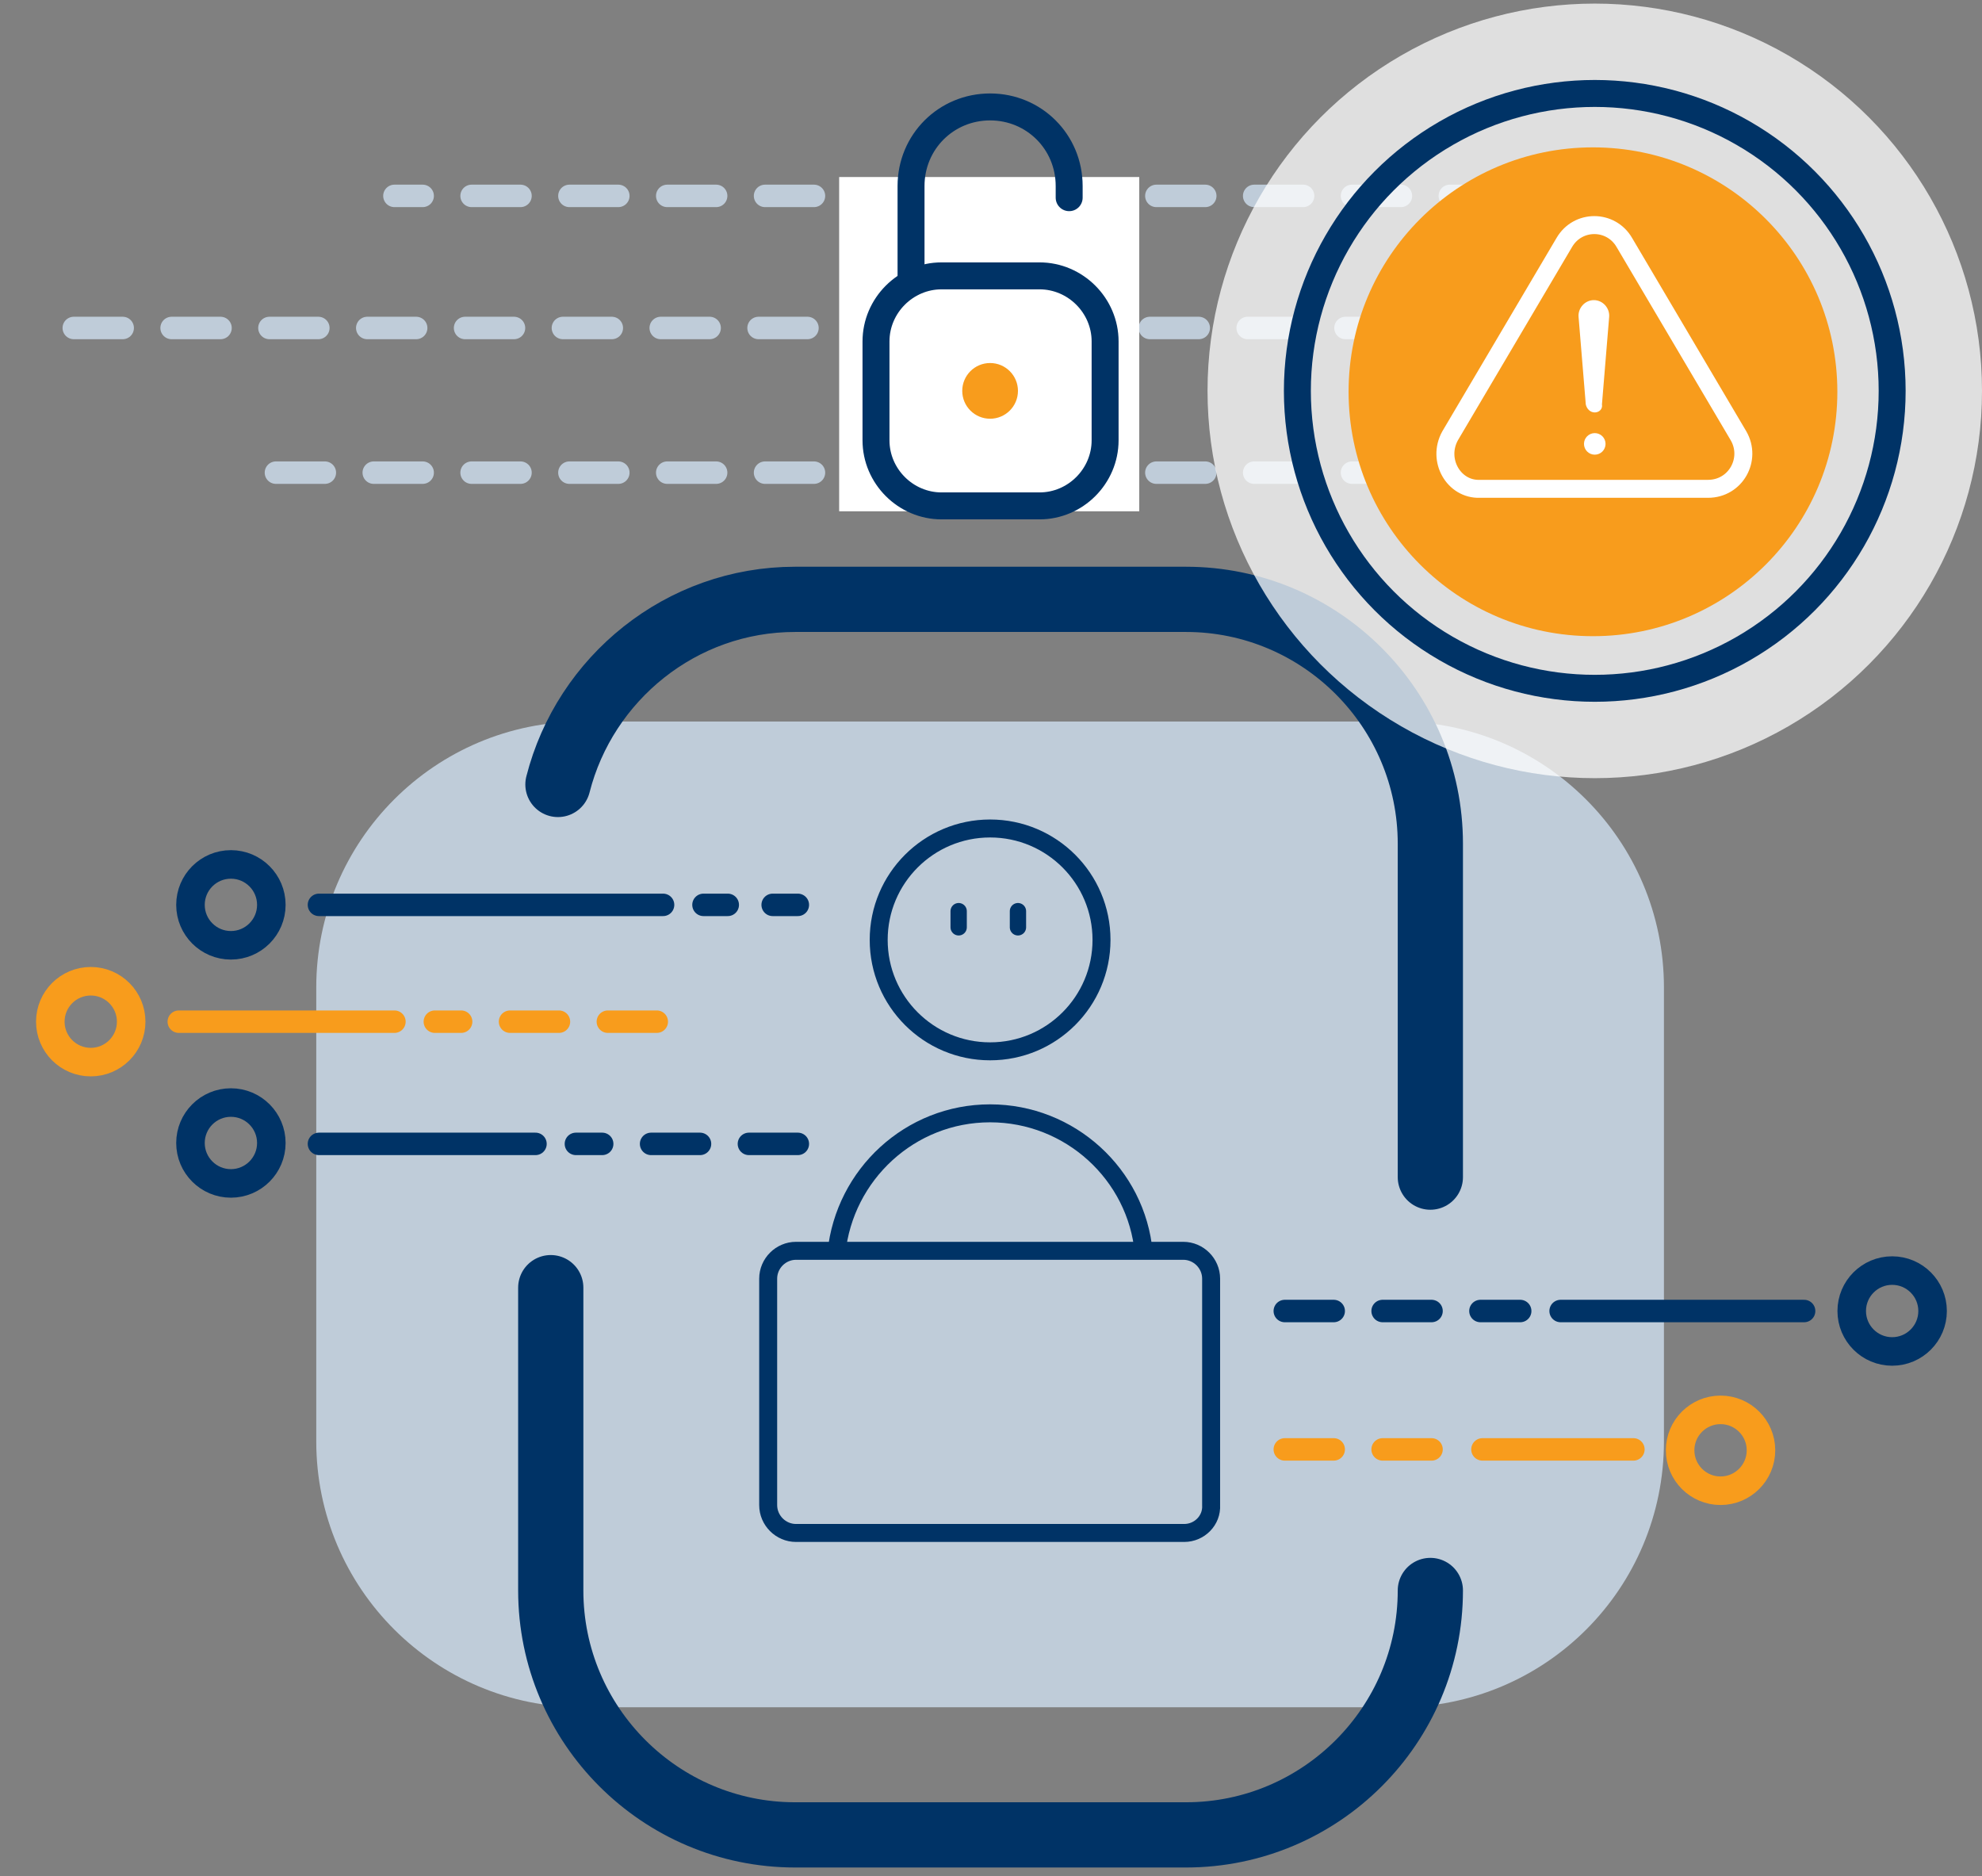 <?xml version="1.0" encoding="utf-8"?>
<!-- Generator: Adobe Illustrator 26.3.1, SVG Export Plug-In . SVG Version: 6.00 Build 0)  -->
<svg version="1.1" id="Layer_1" xmlns="http://www.w3.org/2000/svg" xmlns:xlink="http://www.w3.org/1999/xlink" x="0px" y="0px"
	 viewBox="0 0 220.6 208.8" style="enable-background:new 0 0 220.6 208.8;" xml:space="preserve">
<rect x="0" y="0" width="220.6" height="208.8" fill="#808080" stroke="none"/>
<style type="text/css">
	.st0{fill:#BFCCD9;}
	.st1{fill:none;stroke:#003366;stroke-width:7;stroke-linecap:round;stroke-miterlimit:10;}
	.st2{fill:none;stroke:#003366;stroke-width:2.5;stroke-linecap:round;stroke-miterlimit:10;}
	.st3{fill:none;stroke:#003366;stroke-width:2.5;stroke-linecap:round;stroke-miterlimit:10;stroke-dasharray:4.791,6.388;}
	.st4{fill:none;stroke:#003366;stroke-width:2.5;stroke-linecap:round;stroke-miterlimit:10;stroke-dasharray:4.909,6.545;}
	.st5{fill:none;stroke:#003366;stroke-width:3;stroke-miterlimit:10;}
	.st6{fill:none;stroke:#003366;stroke-width:2;stroke-linecap:round;stroke-miterlimit:10;}
	.st7{fill:none;stroke:#003366;stroke-width:2.5;stroke-linecap:round;stroke-miterlimit:10;stroke-dasharray:5.249,6.999;}
	.st8{fill:none;stroke:#003366;stroke-width:3.178;stroke-miterlimit:10;}
	.st9{opacity:0.75;fill:#FFFFFF;}
	.st10{fill:#F89C1C;}
	.st11{fill:none;stroke:#FFFFFF;stroke-width:2;stroke-miterlimit:10;}
	.st12{fill:#FFFFFF;}
	.st13{opacity:0.5;fill:none;}
	.st14{fill:none;stroke:#003366;stroke-width:7.259;stroke-linecap:round;stroke-miterlimit:10;}
	.st15{fill:none;stroke:#003366;stroke-width:2;stroke-miterlimit:10;}
	.st16{fill:none;stroke:#003366;stroke-width:3.176;stroke-miterlimit:10;}
	.st17{fill:none;stroke:#003366;stroke-width:2.5;stroke-linecap:round;stroke-miterlimit:10;stroke-dasharray:5.444;}
	.st18{fill:none;stroke:#F89C1C;stroke-width:2.5;stroke-linecap:round;stroke-miterlimit:10;}
	.st19{fill:none;stroke:#F89C1C;stroke-width:2.5;stroke-linecap:round;stroke-miterlimit:10;stroke-dasharray:5.444;}
	.st20{fill:none;stroke:#F89C1C;stroke-width:3.176;stroke-miterlimit:10;}
	.st21{fill:none;stroke:#BFCCD9;stroke-width:2.5;stroke-linecap:round;stroke-miterlimit:10;stroke-dasharray:5.444;}
	.st22{fill:none;stroke:#003366;stroke-width:3;stroke-linecap:round;stroke-miterlimit:10;}
	.st23{fill:none;stroke:#003366;stroke-width:1.815;stroke-linecap:round;stroke-miterlimit:10;}
	.st24{fill:none;stroke:#003366;stroke-width:7;stroke-miterlimit:10;}
	.st25{fill:none;stroke:#003366;stroke-width:2.5;stroke-miterlimit:10;}
	.st26{fill:none;stroke:#F89C1C;stroke-width:4;stroke-miterlimit:10;}
	.st27{fill:none;stroke:#F89C1C;stroke-width:3.176;stroke-linecap:round;stroke-miterlimit:10;}
	.st28{fill:#B2C2D1;}
	.st29{fill:#003366;}
	.st30{fill:none;stroke:#003366;stroke-width:2.5;stroke-linecap:round;stroke-miterlimit:10;stroke-dasharray:5.444,7.713;}
	.st31{fill:none;stroke:#BFCCD9;stroke-width:3;stroke-linecap:round;stroke-miterlimit:10;stroke-dasharray:7.881;}
	.st32{fill:none;stroke:#F89C1C;stroke-width:4.102;stroke-linecap:round;stroke-miterlimit:10;}
	.st33{fill:none;stroke:#003366;stroke-width:2.5;stroke-linecap:round;stroke-miterlimit:10;stroke-dasharray:5.444,7.259;}
	.st34{fill:none;stroke:#F89C1C;stroke-width:3;stroke-linecap:round;stroke-miterlimit:10;}
</style>
<g>
	<rect x="0" y="0" class="st13" width="220.5" height="208.7"/>
	<g>
		<path class="st0" d="M155.6,190H64.8c-16.3,0-29.6-13.2-29.6-29.6v-50.5c0-16.3,13.2-29.6,29.6-29.6h90.8
			c16.3,0,29.6,13.2,29.6,29.6v50.5C185.2,176.8,172,190,155.6,190z"/>
		<path class="st14" d="M62.1,87.3c3-11.8,13.7-20.6,26.4-20.6H132c15,0,27.2,12.2,27.2,27.2v37.1"/>
		<path class="st14" d="M159.2,177c0,15-12.2,27.2-27.2,27.2H88.5c-15,0-27.2-12.2-27.2-27.2v-33.7"/>
		<g>
			<circle class="st15" cx="110.2" cy="104.6" r="12.4"/>
			<path class="st15" d="M93.1,139.4c0.9-8.7,8.2-15.5,17.1-15.5h0c8.9,0,16.3,6.8,17.1,15.5"/>
		</g>
		<g>
			<path class="st15" d="M131.8,170.6H88.6c-1.7,0-3.1-1.4-3.1-3.1v-25.2c0-1.7,1.4-3.1,3.1-3.1h43.1c1.7,0,3.1,1.4,3.1,3.1v25.2
				C134.9,169.2,133.5,170.6,131.8,170.6z"/>
		</g>
		<rect x="148.4" y="137.9" class="st0" width="22.3" height="33.8"/>
		<line class="st2" x1="73.8" y1="100.7" x2="35.5" y2="100.7"/>
		<g>
			<g>
				<line class="st2" x1="88.8" y1="100.7" x2="86" y2="100.7"/>
				<line class="st2" x1="81" y1="100.7" x2="78.3" y2="100.7"/>
			</g>
		</g>
		<circle class="st16" cx="25.7" cy="100.7" r="4.5"/>
		<line class="st2" x1="173.7" y1="145.9" x2="200.8" y2="145.9"/>
		<line class="st17" x1="143" y1="145.9" x2="169.2" y2="145.9"/>
		<circle class="st16" cx="210.6" cy="145.9" r="4.5"/>
		<line class="st18" x1="165" y1="161.3" x2="181.8" y2="161.3"/>
		<line class="st19" x1="143" y1="161.3" x2="163" y2="161.3"/>
		<circle class="st20" cx="191.5" cy="161.4" r="4.5"/>
		<line class="st2" x1="59.6" y1="127.3" x2="35.5" y2="127.3"/>
		<line class="st17" x1="88.8" y1="127.3" x2="64.1" y2="127.3"/>
		<circle class="st16" cx="25.7" cy="127.2" r="4.5"/>
		<line class="st18" x1="43.9" y1="113.7" x2="19.9" y2="113.7"/>
		<line class="st19" x1="73.1" y1="113.7" x2="48.4" y2="113.7"/>
		<circle class="st20" cx="10.1" cy="113.7" r="4.5"/>
		<line class="st21" x1="177.7" y1="21.8" x2="43.9" y2="21.8"/>
		<line class="st21" x1="155.2" y1="36.5" x2="3.7" y2="36.5"/>
		<line class="st21" x1="177.7" y1="52.6" x2="30.2" y2="52.6"/>
		<circle class="st9" cx="177.5" cy="43.5" r="43.1"/>
		<circle class="st5" cx="177.5" cy="43.5" r="33.1"/>
		<g>
			<circle class="st10" cx="177.3" cy="43.6" r="27.2"/>
			<g>
				<path class="st11" d="M161.4,48.5l12.7-21.5c1.5-2.6,5.2-2.6,6.7,0l12.7,21.5c1.5,2.6-0.3,5.9-3.4,5.9h-25.4
					C161.8,54.5,159.9,51.2,161.4,48.5z"/>
				<g>
					<circle class="st12" cx="177.5" cy="49.4" r="1.2"/>
					<path class="st12" d="M177.5,45.9L177.5,45.9c-0.5,0-0.9-0.4-1-0.9l-0.8-9.7c-0.1-1,0.7-1.9,1.7-1.9l0,0c1,0,1.8,0.9,1.7,1.9
						l-0.8,9.7C178.4,45.5,178,45.9,177.5,45.9z"/>
				</g>
			</g>
		</g>
		<rect x="93.4" y="19.7" class="st12" width="33.4" height="37.2"/>
		<path class="st22" d="M115.7,56.3h-10.9c-4,0-7.3-3.3-7.3-7.3V38c0-4,3.3-7.3,7.3-7.3h10.9c4,0,7.3,3.3,7.3,7.3V49
			C123,53,119.7,56.3,115.7,56.3z"/>
		<path class="st22" d="M101.4,31.5V20.7c0-4.9,3.9-8.8,8.8-8.8h0c4.9,0,8.8,3.9,8.8,8.8V22"/>
		<circle class="st10" cx="110.2" cy="43.5" r="3.1"/>
		<line class="st23" x1="106.7" y1="101.4" x2="106.7" y2="103.2"/>
		<line class="st23" x1="113.3" y1="101.4" x2="113.3" y2="103.2"/>
	</g>
</g>
</svg>
